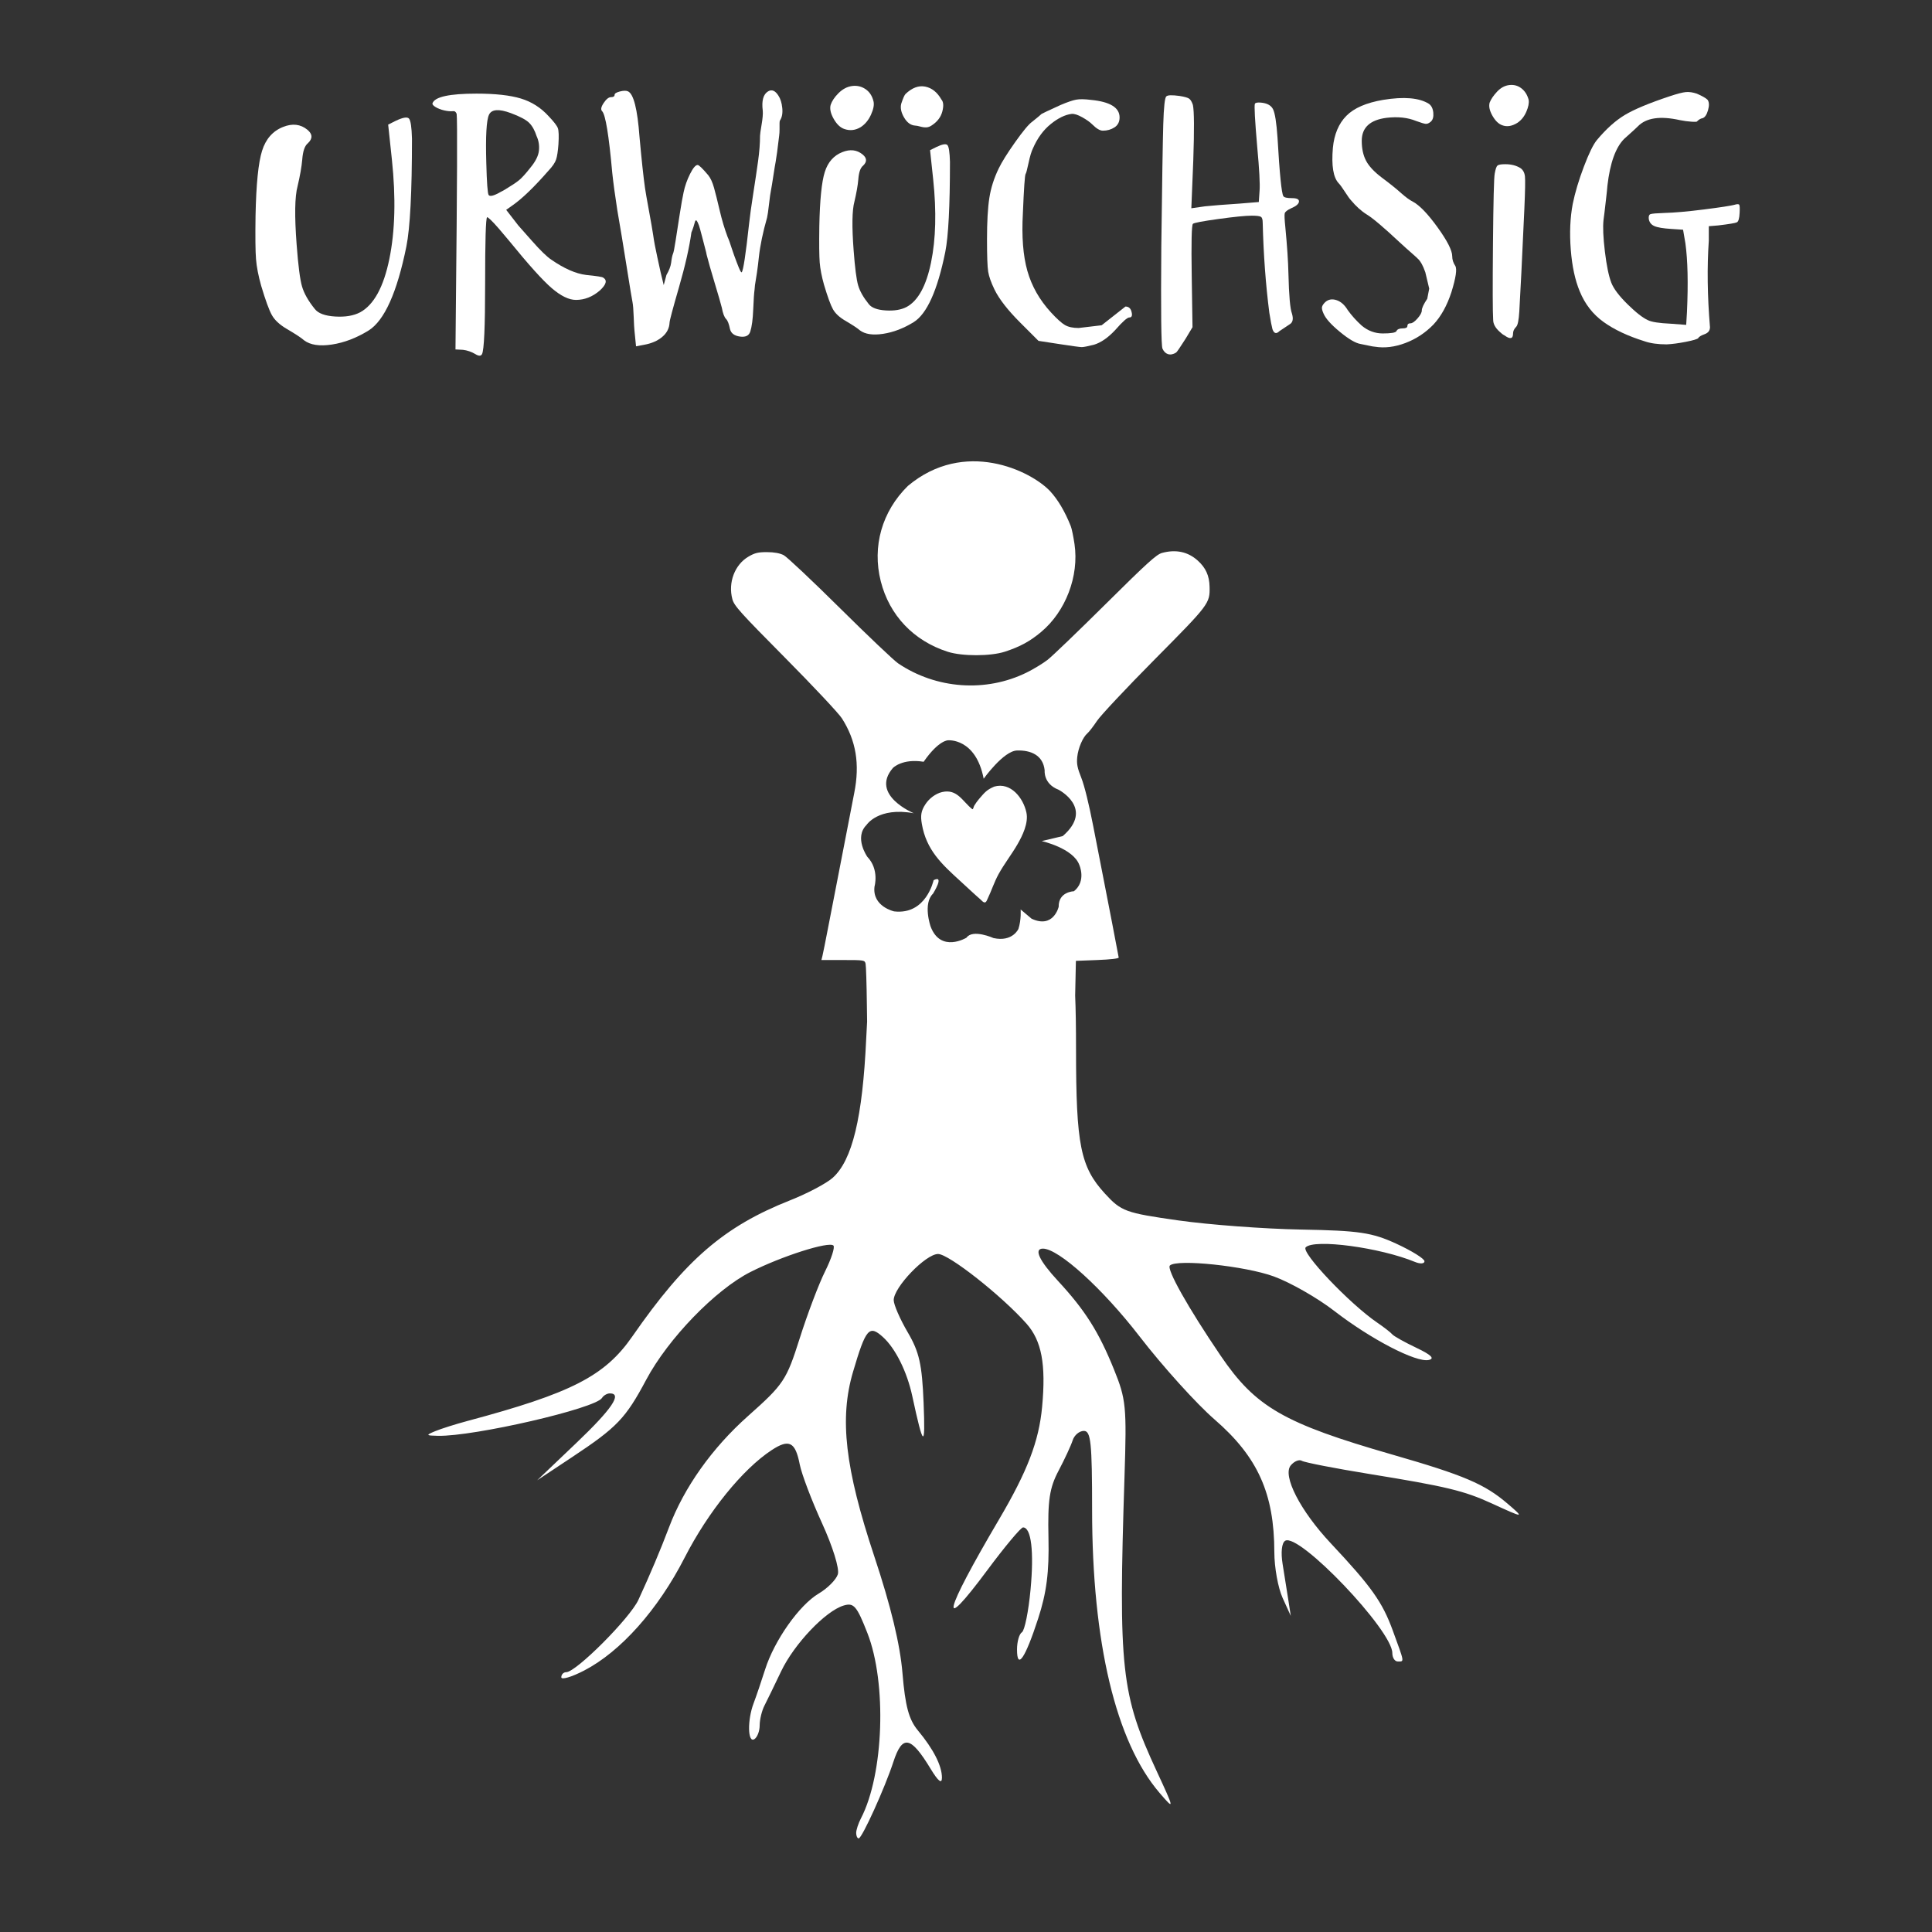 <?xml version="1.0" encoding="UTF-8" standalone="no"?><!DOCTYPE svg PUBLIC "-//W3C//DTD SVG 1.1//EN" "http://www.w3.org/Graphics/SVG/1.1/DTD/svg11.dtd"><svg width="100%" height="100%" viewBox="0 0 7087 7087" version="1.1" xmlns="http://www.w3.org/2000/svg" xmlns:xlink="http://www.w3.org/1999/xlink" xml:space="preserve" xmlns:serif="http://www.serif.com/" style="fill-rule:evenodd;clip-rule:evenodd;stroke-linejoin:round;stroke-miterlimit:2;"><rect x="0" y="0" width="7087" height="7087" fill="#333333" stroke="none"/><g><path d="M1115.54,1248.41c-10.277,-9.135 -31.974,-23.409 -65.089,-42.821c-25.122,-14.845 -42.822,-31.403 -53.099,-49.674c-10.277,-18.27 -23.409,-54.24 -39.396,-107.91c-10.277,-36.541 -16.558,-69.086 -18.842,-97.634c-2.283,-28.548 -2.854,-81.646 -1.712,-159.296c2.283,-115.334 10.277,-194.696 23.98,-238.089c13.703,-43.393 39.396,-72.511 77.079,-87.356c34.257,-13.703 63.947,-10.277 89.069,10.277c19.412,15.987 19.983,32.544 1.713,49.673c-11.419,9.135 -18.271,29.119 -20.555,59.95c-2.284,26.264 -7.993,58.809 -17.128,97.634c-10.278,37.683 -11.419,109.052 -3.426,214.108c5.709,76.508 12.275,127.609 19.698,153.302c7.422,25.693 23.124,53.384 47.104,83.074c12.561,15.987 37.397,25.122 74.509,27.406c37.113,2.284 67.659,-2.855 91.639,-15.416c50.244,-27.406 85.929,-92.495 107.054,-195.267c21.125,-102.772 24.266,-224.385 9.421,-364.841l-13.703,-128.465l27.406,-13.703c26.264,-12.561 42.536,-15.415 48.817,-8.564c6.28,6.852 9.991,31.403 11.133,73.653c0,195.267 -6.851,327.158 -20.554,395.673c-34.258,169.003 -80.505,271.775 -138.742,308.316c-44.535,27.406 -89.355,44.535 -134.461,51.386c-45.105,6.852 -79.077,1.713 -101.915,-15.416Z" style="fill:#fff;fill-rule:nonzero;"/><path d="M1743.78,1298.97c-14.304,-8.583 -29.562,-13.828 -45.774,-15.735l-27.179,-1.43l1.431,-155.92c4.768,-452.025 5.721,-688.05 2.86,-708.077c-2.86,-7.629 -7.152,-10.966 -12.874,-10.013c-9.536,0.954 -20.503,0 -32.9,-2.861c-12.398,-2.861 -22.888,-6.914 -31.47,-12.159c-8.583,-5.245 -12.398,-9.774 -11.444,-13.589c7.629,-23.841 61.51,-35.761 161.642,-35.761c68.662,-0 122.781,5.96 162.357,17.88c39.576,11.921 73.668,33.616 102.277,65.086c19.073,20.027 30.278,34.569 33.616,43.629c3.338,9.06 4.053,28.848 2.146,59.364c-1.907,25.748 -4.768,44.344 -8.583,55.788c-3.814,11.444 -12.874,24.794 -27.179,40.053c-52.45,60.079 -96.317,102.516 -131.602,127.31l-24.317,17.166l44.344,57.218c0.953,0.954 17.404,19.55 49.35,55.788c31.947,36.238 56.027,59.602 72.239,70.092c46.728,32.424 89.165,51.02 127.31,55.788c39.099,3.815 60.08,7.153 62.94,10.013c15.259,9.537 10.967,25.272 -12.874,47.206c-26.702,22.887 -55.788,34.331 -87.258,34.331c-25.748,-0 -55.311,-14.305 -88.688,-42.914c-33.377,-28.609 -85.351,-86.304 -155.92,-173.086c-13.351,-16.211 -26.225,-31.47 -38.622,-45.774c-12.397,-14.305 -22.411,-25.033 -30.04,-32.185c-7.629,-7.153 -11.92,-10.252 -12.874,-9.298c-4.768,4.768 -7.152,86.304 -7.152,244.608c-0,157.35 -3.815,243.178 -11.444,257.482c-3.814,7.629 -11.92,7.629 -24.318,0Zm108.715,-603.653c23.841,-14.304 41.007,-25.748 51.497,-34.331c10.49,-8.583 24.317,-23.841 41.483,-45.775c19.073,-22.887 29.563,-43.867 31.47,-62.94c1.907,-19.072 -0.954,-36.715 -8.583,-52.927c-6.675,-20.98 -15.735,-37.191 -27.178,-48.635c-11.444,-11.444 -33.855,-23.364 -67.232,-35.762c-43.867,-16.211 -70.569,-14.304 -80.106,5.722c-9.536,20.027 -12.874,79.152 -10.013,177.377c1.907,72.477 4.768,111.576 8.583,117.298c4.768,6.675 19.55,2.86 44.344,-11.444c7.629,-3.815 12.874,-6.676 15.735,-8.583Z" style="fill:#fff;fill-rule:nonzero;"/><path d="M2855.25,350.577c7.629,11.444 12.397,26.702 14.304,45.775c1.908,19.072 -0.953,34.33 -8.582,45.774c-0.954,1.907 -1.431,5.484 -1.431,10.729l0,21.456c0,9.06 -0.477,16.928 -1.43,23.603c-5.722,48.636 -10.013,80.582 -12.874,95.841c-1.908,9.536 -4.769,26.94 -8.583,52.211c-3.815,25.272 -6.676,42.676 -8.583,52.212c-1.907,8.583 -4.291,25.51 -7.152,50.781c-2.861,25.272 -5.245,41.722 -7.152,49.351c-15.259,53.404 -25.272,101.563 -30.04,144.476c-1.907,19.073 -4.291,38.384 -7.152,57.934c-2.861,19.549 -5.245,34.569 -7.153,45.059l-1.43,15.735c-1.907,13.351 -3.576,37.907 -5.007,73.669c-1.43,35.761 -5.006,62.701 -10.728,80.821c-4.768,15.258 -17.404,21.456 -37.907,18.596c-20.503,-2.861 -32.662,-11.921 -36.477,-27.179c-3.814,-19.073 -8.583,-31.47 -14.304,-37.192c-6.676,-6.675 -11.921,-20.503 -15.736,-41.483c-3.814,-15.259 -12.635,-45.775 -26.463,-91.55c-13.828,-45.774 -23.603,-80.105 -29.324,-102.993c-0.954,-5.721 -2.384,-11.92 -4.292,-18.595l-10.013,-38.623l-9.298,-35.046c-1.43,-5.245 -2.861,-10.013 -4.291,-14.305c-1.431,-4.291 -2.861,-7.867 -4.292,-10.728c-1.43,-2.861 -2.622,-5.007 -3.576,-6.437c-0.953,-1.431 -1.907,-2.146 -2.861,-2.146c-1.907,0 -3.337,1.908 -4.291,5.722c-0.954,3.815 -2.623,9.536 -5.007,17.166c-2.384,7.629 -5.006,14.781 -7.867,21.456c-7.629,55.311 -22.888,122.543 -45.775,201.695c-22.887,79.152 -34.331,122.066 -34.331,128.741c-0.953,20.98 -10.013,38.622 -27.178,52.927c-17.166,14.305 -39.1,23.841 -65.802,28.609l-30.039,5.722l-5.722,-57.218c-0.954,-7.629 -1.907,-24.556 -2.861,-50.782c-0.954,-26.225 -2.384,-44.105 -4.291,-53.642c-1.908,-8.582 -9.06,-51.973 -21.457,-130.171c-12.397,-78.199 -23.841,-147.337 -34.331,-207.417c-8.583,-55.311 -14.781,-101.085 -18.596,-137.324c-12.397,-138.277 -24.795,-213.615 -37.192,-226.012c-5.722,-5.722 -3.814,-15.735 5.722,-30.039c9.536,-14.305 18.596,-21.457 27.179,-21.457c8.582,-0 12.874,-2.861 12.874,-8.583c-0,-4.768 6.437,-8.821 19.311,-12.159c12.874,-3.338 22.649,-3.576 29.324,-0.715c20.98,8.583 35.285,64.847 42.914,168.794c7.629,83.92 14.305,145.906 20.026,185.959c1.908,13.351 6.676,40.768 14.305,82.252c7.629,41.483 12.874,71.761 15.735,90.834c2.861,20.98 7.867,47.682 15.02,80.105c7.152,32.424 11.205,51.02 12.159,55.788l11.443,47.205l10.014,-37.192c9.536,-16.212 15.258,-30.993 17.165,-44.344c1.907,-16.212 4.291,-27.655 7.152,-34.331c1.908,-3.814 5.007,-19.549 9.298,-47.205c4.292,-27.655 9.298,-59.841 15.02,-96.556c5.722,-36.715 10.49,-63.655 14.305,-80.821c4.768,-22.887 12.635,-45.298 23.602,-67.231c10.967,-21.934 20.265,-32.901 27.894,-32.901c4.768,0 17.642,12.398 38.622,37.192c8.583,10.49 15.736,25.987 21.457,46.49c5.722,20.503 12.636,48.159 20.742,82.967c8.106,34.807 17.881,67.469 29.324,97.986c1.908,3.814 4.292,9.775 7.153,17.881c2.861,8.106 5.483,15.973 7.867,23.602c2.384,7.629 5.245,15.974 8.583,25.033c3.338,9.06 6.437,17.404 9.298,25.033c2.861,7.629 5.483,14.305 7.867,20.027c2.384,5.721 4.53,10.251 6.437,13.589c1.908,3.338 3.338,4.53 4.292,3.576c5.722,-5.722 14.781,-65.324 27.179,-178.807c2.86,-26.702 7.867,-62.94 15.019,-108.715c7.153,-45.774 13.113,-85.827 17.881,-120.158c4.768,-34.331 7.152,-65.325 7.152,-92.98c0,-4.768 1.908,-18.358 5.722,-40.768c3.815,-22.411 5.245,-39.338 4.292,-50.781c-4.769,-37.192 1.907,-61.033 20.026,-71.523c13.351,-7.629 25.748,-2.384 37.192,15.735Z" style="fill:#fff;fill-rule:nonzero;"/><path d="M3357.34,460.722c-16.211,-0.954 -29.801,-10.728 -40.768,-29.324c-10.966,-18.596 -14.543,-35.523 -10.728,-50.782c6.675,-20.026 11.92,-31.946 15.735,-35.761c23.841,-22.887 47.92,-31.947 72.238,-27.179c24.318,4.769 44.106,20.504 59.364,47.205c7.629,8.583 8.821,23.126 3.576,43.629c-5.245,20.504 -17.881,37.431 -37.907,50.782c-6.675,4.768 -13.351,7.39 -20.026,7.867c-6.676,0.477 -14.305,-0.477 -22.888,-2.861c-8.582,-2.384 -14.781,-3.576 -18.596,-3.576Zm-258.912,12.874c-15.259,-4.768 -28.61,-17.165 -40.053,-37.192c-11.444,-20.026 -15.258,-37.192 -11.444,-51.496c4.768,-14.305 14.305,-28.609 28.609,-42.914c15.258,-15.258 31.947,-24.079 50.066,-26.463c18.119,-2.384 34.57,1.43 49.351,11.443c14.781,10.014 24.556,25.033 29.324,45.06c2.861,12.397 -0.238,28.609 -9.298,48.635c-9.059,20.027 -21.695,35.285 -37.907,45.775c-19.072,11.444 -38.622,13.828 -58.648,7.152Zm55.787,738.116c-8.582,-7.629 -26.701,-19.549 -54.357,-35.761c-20.98,-12.397 -35.761,-26.225 -44.344,-41.483c-8.583,-15.259 -19.55,-45.298 -32.901,-90.119c-8.582,-30.517 -13.827,-57.695 -15.735,-81.536c-1.907,-23.841 -2.384,-68.185 -1.43,-133.033c1.907,-96.317 8.583,-162.595 20.026,-198.833c11.444,-36.239 32.901,-60.557 64.371,-72.954c28.609,-11.443 53.404,-8.583 74.384,8.583c16.211,13.351 16.688,27.179 1.43,41.483c-9.536,7.629 -15.258,24.318 -17.165,50.066c-1.908,21.934 -6.676,49.113 -14.305,81.536c-8.583,31.47 -9.536,91.073 -2.861,178.807c4.768,63.894 10.252,106.57 16.45,128.026c6.199,21.457 19.312,44.583 39.338,69.378c10.49,13.351 31.232,20.98 62.225,22.887c30.993,1.907 56.503,-2.384 76.529,-12.874c41.96,-22.888 71.762,-77.245 89.404,-163.072c17.642,-85.828 20.265,-187.39 7.867,-304.688l-11.443,-107.284l22.887,-11.444c21.934,-10.49 35.523,-12.874 40.768,-7.152c5.245,5.722 8.344,26.225 9.298,61.51c0,163.072 -5.722,273.217 -17.165,330.435c-28.61,141.139 -67.232,226.966 -115.867,257.483c-37.192,22.887 -74.623,37.192 -112.291,42.913c-37.669,5.722 -66.04,1.431 -85.113,-12.874Z" style="fill:#fff;fill-rule:nonzero;"/><path d="M3883.75,1261.78l-74.384,-11.443l-67.232,-67.232c-45.774,-45.775 -77.244,-86.304 -94.41,-121.589c-12.397,-25.748 -20.026,-47.443 -22.887,-65.086c-2.861,-17.642 -4.291,-56.979 -4.291,-118.012c-0,-64.848 2.86,-115.629 8.582,-152.344c5.722,-36.715 17.166,-72.715 34.331,-108c11.444,-23.841 31.709,-56.264 60.795,-97.271c29.086,-41.006 49.827,-65.801 62.225,-74.383c19.072,-15.259 30.516,-24.795 34.331,-28.61c0.953,-0.953 24.317,-11.92 70.092,-32.9c24.795,-10.49 43.629,-16.927 56.503,-19.311c12.874,-2.384 30.755,-2.146 53.642,0.715c70.569,6.675 105.854,28.132 105.854,64.37c0,16.212 -6.199,28.371 -18.596,36.477c-12.397,8.106 -26.702,12.159 -42.914,12.159c-10.49,0 -23.364,-7.629 -38.622,-22.887c-8.583,-8.583 -20.98,-17.404 -37.192,-26.464c-16.212,-9.059 -29.086,-13.112 -38.622,-12.159c-23.841,2.861 -49.351,15.259 -76.53,37.192c-27.178,21.934 -48.874,51.497 -65.085,88.689c-5.722,11.443 -11.206,29.562 -16.451,54.357c-5.245,24.795 -8.821,38.146 -10.728,40.053c-2.861,3.814 -6.199,51.973 -10.013,144.476c-4.769,84.874 0.715,155.205 16.45,210.992c15.735,55.788 44.582,106.57 86.543,152.344c21.933,23.841 39.099,39.338 51.496,46.49c12.397,7.152 29.086,10.728 50.066,10.728l84.397,-10.013l87.258,-68.662c12.397,0 20.026,7.153 22.887,21.457c2.861,12.397 0,18.596 -8.582,18.596c-7.63,0 -24.795,15.258 -51.497,45.775c-26.702,28.609 -52.927,46.728 -78.675,54.357c-22.887,5.722 -37.669,8.583 -44.344,8.583c-6.676,-0 -34.808,-3.815 -84.397,-11.444Z" style="fill:#fff;fill-rule:nonzero;"/><path d="M4284.27,1298.97c-8.583,-2.861 -15.258,-9.536 -20.027,-20.026c-4.768,-10.49 -6.198,-135.894 -4.291,-376.211c2.861,-232.687 5.245,-381.455 7.152,-446.302c1.908,-64.848 5.722,-99.179 11.444,-102.993c4.768,-4.768 20.98,-5.245 48.636,-1.431c18.119,2.861 29.801,6.199 35.046,10.014c5.245,3.814 9.775,11.443 13.589,22.887c4.768,21.934 5.245,89.642 1.431,203.125l-7.153,175.946l50.066,-7.152c26.702,-2.861 69.139,-6.199 127.311,-10.013l70.092,-5.722l2.861,-41.484c1.908,-24.794 -0.953,-78.198 -8.582,-160.211c-8.583,-99.178 -11.444,-152.105 -8.583,-158.781c1.907,-3.814 9.059,-5.245 21.457,-4.291c22.887,1.907 37.907,10.013 45.059,24.318c7.152,14.304 12.636,49.112 16.45,104.423c7.629,132.556 14.782,204.079 21.457,214.569c2.861,4.768 13.351,7.152 31.47,7.152c18.119,0 26.702,4.292 25.748,12.874c-0.953,8.583 -10.49,16.689 -28.609,24.318c-14.304,6.676 -22.172,12.874 -23.602,18.596c-1.431,5.722 -0.715,22.411 2.145,50.066c6.676,69.616 10.491,126.834 11.444,171.655c1.907,80.106 6.199,128.741 12.874,145.907c5.722,19.072 3.338,31.946 -7.152,38.622l-38.622,25.748c-11.444,11.444 -20.027,9.06 -25.749,-7.152c-2.861,-10.49 -6.675,-30.517 -11.443,-60.079c-13.351,-103.947 -21.457,-214.092 -24.318,-330.436c-0,-11.444 -2.146,-18.596 -6.437,-21.457c-4.291,-2.861 -15.497,-4.291 -33.616,-4.291c-22.887,-0 -63.655,4.053 -122.304,12.159c-58.649,8.106 -89.88,14.066 -93.695,17.88c-4.768,4.769 -6.199,68.662 -4.291,191.682l2.861,187.39l-25.749,42.913c-20.026,31.47 -31.47,48.159 -34.331,50.066c-10.49,6.676 -20.503,8.583 -30.039,5.722Z" style="fill:#fff;fill-rule:nonzero;"/><path d="M5043.85,1271.79c-3.815,0 -12.159,-1.43 -25.033,-4.291c-12.874,-2.861 -22.172,-4.768 -27.894,-5.722c-18.119,-2.861 -43.391,-17.642 -75.814,-44.344c-32.424,-26.702 -52.451,-49.112 -60.08,-67.231c-4.768,-10.49 -6.675,-18.358 -5.722,-23.603c0.954,-5.245 4.769,-11.205 11.444,-17.881c11.444,-10.49 25.272,-13.112 41.483,-7.867c16.212,5.245 30.04,17.404 41.484,36.476c14.304,20.027 31.47,39.1 51.496,57.219c22.887,19.073 48.636,28.609 77.245,28.609c30.516,-0 47.205,-2.861 50.066,-8.583c2.861,-6.675 10.49,-10.013 22.887,-10.013c11.444,-0 17.166,-2.861 17.166,-8.583c-0,-6.675 3.814,-10.013 11.443,-10.013c6.676,0 15.259,-5.96 25.749,-17.881c10.49,-11.92 15.735,-21.695 15.735,-29.324c-0,-8.583 6.675,-22.887 20.026,-42.914l7.152,-37.192l-14.304,-60.079c-4.768,-13.351 -9.06,-23.364 -12.874,-30.04c-3.815,-6.675 -7.391,-11.92 -10.729,-15.735c-3.338,-3.814 -12.397,-12.158 -27.179,-25.033c-14.781,-12.874 -28.847,-25.509 -42.198,-37.907c-59.126,-55.311 -99.655,-89.642 -121.589,-102.993c-20.026,-12.397 -39.576,-30.039 -58.649,-52.927c-3.814,-3.814 -10.967,-13.827 -21.457,-30.039c-10.49,-16.212 -18.119,-26.702 -22.887,-31.47c-20.026,-20.98 -27.179,-64.371 -21.457,-130.172c4.768,-49.589 21.219,-88.688 49.351,-117.297c28.132,-28.609 73.192,-48.159 135.178,-58.649c76.291,-12.397 132.079,-7.629 167.364,14.304c9.536,6.676 15.02,17.643 16.45,32.901c1.431,15.258 -1.669,26.225 -9.298,32.901c-6.675,5.721 -12.874,8.344 -18.596,7.867c-5.722,-0.477 -17.642,-4.053 -35.761,-10.728c-30.517,-12.398 -66.278,-16.212 -107.285,-11.444c-61.032,7.629 -91.549,35.761 -91.549,84.397c0,28.609 5.245,52.927 15.735,72.953c10.49,20.027 29.563,40.53 57.218,61.51c29.563,21.934 53.881,41.483 72.954,58.649c16.212,14.304 30.039,24.317 41.483,30.039c24.795,13.351 55.073,44.821 90.834,94.41c35.762,49.59 53.642,84.874 53.642,105.854c0,12.398 3.815,24.318 11.444,35.762c6.675,11.443 1.907,43.39 -14.305,95.84c-16.211,49.59 -38.145,89.166 -65.801,118.728c-29.562,30.517 -63.893,53.166 -102.993,67.947c-39.099,14.782 -76.291,19.311 -111.575,13.589Z" style="fill:#fff;fill-rule:nonzero;"/><path d="M5510.18,459.292c-13.351,-4.769 -25.272,-16.451 -35.762,-35.047c-10.49,-18.596 -13.827,-34.569 -10.013,-47.92c4.768,-12.397 13.828,-25.748 27.179,-40.053c13.351,-14.304 28.371,-22.41 45.059,-24.317c16.689,-1.908 31.47,2.145 44.344,12.158c12.875,10.014 21.696,24.08 26.464,42.199c1.907,11.444 -0.954,25.987 -8.583,43.629c-7.629,17.642 -18.596,31.232 -32.9,40.768c-20.027,12.397 -38.623,15.258 -55.788,8.583Zm-8.583,758.142c-16.212,-14.305 -24.318,-29.086 -24.318,-44.344c-1.907,-27.656 -2.145,-120.635 -0.715,-278.939c1.431,-158.304 3.576,-244.132 6.437,-257.483c2.861,-16.211 6.199,-25.986 10.013,-29.324c3.815,-3.338 13.351,-5.007 28.609,-5.007c21.934,0 40.53,4.769 55.788,14.305c9.537,6.675 15.02,16.927 16.451,30.755c1.43,13.828 0.715,53.165 -2.146,118.013c-8.583,189.774 -14.781,315.654 -18.596,377.64c-1.907,31.47 -5.722,50.066 -11.444,55.788c-7.629,7.629 -11.443,15.735 -11.443,24.318c-0,20.026 -10.49,22.41 -31.47,7.152c-5.722,-2.861 -11.444,-7.152 -17.166,-12.874Z" style="fill:#fff;fill-rule:nonzero;"/><path d="M6032.29,1251.77c-61.033,-19.073 -111.099,-42.675 -150.198,-70.808c-39.099,-28.132 -68.185,-65.562 -87.258,-112.291c-17.166,-41.006 -28.132,-92.026 -32.901,-153.058c-4.768,-61.033 -2.384,-116.821 7.153,-167.364c8.582,-41.96 22.172,-87.496 40.768,-136.609c18.596,-49.112 34.569,-81.774 47.92,-97.986c34.331,-41.006 68.662,-71.761 102.993,-92.264c34.331,-20.504 88.688,-43.153 163.072,-67.947c28.609,-9.537 48.874,-14.782 60.795,-15.735c11.92,-0.954 25.033,0.953 39.337,5.722c20.026,8.582 33.377,16.211 40.053,22.887c5.722,8.583 6.199,21.218 1.43,37.907c-4.768,16.689 -11.443,26.463 -20.026,29.324c-6.676,0.954 -13.351,4.769 -20.026,11.444c-0,1.907 -6.914,2.384 -20.742,1.431c-13.828,-0.954 -27.894,-2.861 -42.199,-5.722c-72.476,-16.212 -123.973,-8.583 -154.489,22.887c-5.722,5.722 -15.258,14.543 -28.609,26.463c-13.351,11.921 -20.503,18.358 -21.457,19.312c-31.47,31.47 -51.973,88.688 -61.51,171.655c-0.953,12.397 -2.622,28.609 -5.006,48.635c-2.384,20.026 -4.292,36.477 -5.722,49.351c-1.431,12.874 -2.623,22.172 -3.576,27.894c-2.861,25.748 -1.192,64.37 5.006,115.867c6.199,51.496 14.067,89.642 23.603,114.436c8.583,21.934 28.371,48.159 59.364,78.676c30.993,30.516 56.026,50.066 75.099,58.648c13.351,6.676 41.006,10.967 82.966,12.874l57.219,4.292l2.861,-47.205c4.768,-105.854 2.861,-189.774 -5.722,-251.761l-8.583,-50.066l-42.914,-2.861c-30.516,-1.907 -51.496,-5.483 -62.94,-10.728c-11.443,-5.245 -18.119,-14.066 -20.026,-26.464c-0.954,-9.536 1.192,-15.258 6.437,-17.165c5.245,-1.907 22.172,-3.338 50.781,-4.291c37.192,-0.954 85.828,-5.245 145.907,-12.875c60.079,-7.629 97.271,-13.35 111.575,-17.165c9.537,-2.861 15.259,-2.861 17.166,-0c1.907,2.861 2.384,12.874 1.43,30.04c-0.953,20.026 -4.291,31.47 -10.013,34.331c-5.722,2.86 -28.609,6.675 -68.662,11.443l-34.331,2.861l0,52.927c-6.675,97.271 -5.245,203.125 4.292,317.562c-0,12.397 -6.676,20.98 -20.027,25.748c-13.351,4.768 -20.98,9.536 -22.887,14.304c-3.815,3.815 -19.073,8.345 -45.775,13.59c-26.702,5.245 -50.066,8.344 -70.092,9.298c-32.424,-0 -59.603,-3.815 -81.536,-11.444Z" style="fill:#fff;fill-rule:nonzero;"/></g><path d="M3180.76,3747.45c-0.341,-17.23 -0.601,-38.46 -0.92,-64.927c-0.885,-73.479 -2.989,-139.747 -4.67,-147.262c-2.982,-13.318 -5.071,-13.663 -82.547,-13.663l-79.488,-0l3.75,-14.939c2.062,-8.217 11.758,-56.722 21.545,-107.79c9.788,-51.068 24.556,-127.009 32.819,-168.759c8.262,-41.75 23.632,-120.998 34.157,-176.108c10.524,-55.109 23.209,-120.63 28.19,-145.603c21.028,-105.424 6.63,-192.176 -45.377,-273.41c-11.761,-18.37 -105.335,-118.113 -207.943,-221.652c-165.771,-167.275 -187.372,-191.298 -193.845,-215.58c-16.208,-60.8 8.642,-126.372 59.098,-155.942c23.166,-13.576 35.558,-16.568 68.156,-16.456c26.267,0.103 47.083,3.868 61.096,11.091c11.69,6.025 104.601,93.531 206.47,194.457c101.869,100.927 197.851,192.036 213.294,202.466c139.83,94.439 322.314,107.334 472.034,33.357c24.951,-12.329 59.269,-33.2 76.26,-46.379c16.992,-13.18 112.876,-105.29 213.075,-204.689c151.737,-150.526 186.239,-181.83 206.47,-187.335c51.096,-13.903 95.273,-4.437 131.335,28.143c29.328,26.496 42.352,55.324 43.255,95.742c1.373,61.442 -0.888,64.437 -201.824,267.197c-102.607,103.539 -197.603,204.759 -211.104,224.933c-13.5,20.175 -29.132,40.487 -34.737,45.139c-16.979,14.092 -34.448,54.548 -37.771,87.472c-2.541,25.186 0.344,39.796 15.079,76.764c11.067,27.733 28.124,96.867 43.452,176.107c13.878,71.748 30.406,156.411 36.728,188.14c13.143,65.962 55.465,285.391 56.806,294.524c0.537,3.653 -30.575,7.283 -78.053,9.109l-78.944,3.037l-2.713,127.506c2.175,49.372 3.168,114.38 3.197,197.932c0.112,349.895 16.232,430.33 105.727,527.984c60.104,65.586 74.997,71.047 268.979,98.631c112.943,16.06 315.977,31.193 451.184,33.629c212.587,3.836 259.795,10.86 349.058,51.931c56.773,26.124 103.236,55.083 103.251,64.353c0.013,9.265 -15.463,10.458 -34.391,2.654c-128.964,-53.225 -369.646,-85.474 -401.344,-53.778c-18.289,18.291 160.791,206.798 262.421,276.236c25.028,17.1 49.931,36.49 55.34,43.089c5.407,6.601 45.232,28.829 88.5,49.399c54.452,25.889 68.253,39.603 44.834,44.555c-46.497,9.834 -212.536,-76.471 -346.492,-180.096c-61.239,-47.373 -160.865,-104.235 -221.391,-126.359c-105.324,-38.501 -356.533,-64.858 -381.376,-40.015c-12.998,12.999 67.163,155.432 185.779,330.102c128.622,189.405 231.415,248.654 630.967,363.682c262.284,75.511 337.77,107.676 422.012,179.827c62.938,53.906 61.648,53.877 -58.696,-1.283c-100.894,-46.246 -166.462,-62.014 -447.458,-107.601c-126.951,-20.597 -238.786,-42.371 -248.522,-48.388c-9.733,-6.021 -28.078,1.561 -40.76,16.845c-31.229,37.628 34.918,166.372 146.702,285.524c149.48,159.336 189.222,215.244 227.555,320.119c44.117,120.697 42.97,113.471 18.011,113.471c-10.815,0 -19.665,-13.892 -19.665,-30.873c-0,-83.444 -343.007,-442.731 -393.107,-411.766c-12.53,7.749 -16.323,42.372 -9.344,85.257c6.467,39.719 15.864,98.766 20.878,131.216l9.12,59l-30.108,-66.175c-16.56,-36.395 -30.158,-111.621 -30.218,-167.167c-0.223,-215.373 -60.666,-349.729 -219.004,-486.9c-66.43,-57.549 -190.392,-194.808 -275.472,-305.018c-135.232,-175.178 -296.795,-321.906 -354.452,-321.906c-34.192,0 -13.663,43.891 55.483,118.625c99.18,107.194 149.129,186.137 204.922,323.875c44.666,110.263 47.218,136.053 38.928,393.332c-22.789,707.245 -12.71,799.335 118.38,1081.67c65.471,141.01 65.836,143.889 9.945,78.667c-160.302,-187.053 -247.083,-551.23 -247.208,-1037.42c-0.059,-247.351 -4.515,-290.084 -30.192,-290.084c-16.564,0 -35.044,15.488 -41.066,34.417c-6.022,18.929 -29.299,69.142 -51.728,111.584c-33.265,62.947 -40.094,108.25 -37.058,245.846c2.784,126.151 -6.758,200.905 -37.846,296.5c-47.716,146.722 -77.518,190.26 -77.518,113.247c-0,-28.566 8.1,-56.946 18.001,-63.065c9.901,-6.121 24.114,-76.363 31.586,-156.097c13.157,-140.408 2.564,-228.432 -27.491,-228.432c-8.024,0 -67.164,70.771 -131.425,157.269c-180.166,242.51 -161.09,160.562 43.475,-186.768c104.092,-176.737 146.128,-286.532 157.879,-412.366c14.638,-156.756 -1.617,-243.095 -57.613,-306.024c-91.647,-102.994 -284.832,-255.11 -323.984,-255.11c-45.317,-0 -162.761,122.137 -162.761,169.265c-0,16.627 23.121,69.683 51.379,117.903c42.444,72.424 52.582,117.499 58.291,259.169c6.833,169.57 -0.636,165.048 -41.562,-25.171c-19.302,-89.709 -61.686,-174.925 -107.724,-216.589c-50.461,-45.667 -62.633,-31.454 -109.703,128.089c-50.298,170.486 -29.222,353.356 77.87,675.66c61.362,184.673 94.77,323.192 103.661,429.805c10.026,120.209 23.319,169.582 56.365,209.339c57.445,69.112 88.439,130.03 88.349,173.652c-0.059,24.152 -13.581,13.432 -41.808,-33.123c-72.847,-120.147 -103.492,-125.669 -136.438,-24.584c-30.832,94.595 -115.024,280.25 -127.09,280.25c-5.091,-0 -9.256,-8.965 -9.256,-19.934l-0.003,0c-0,-10.96 7.988,-35.3 17.75,-54.083c83.618,-160.876 95.198,-495.989 23.465,-679.016c-39.153,-99.898 -49.847,-112.302 -87.171,-101.113c-66.561,19.955 -181.559,141.005 -229.442,241.516c-23.965,50.305 -51.455,106.831 -61.088,125.614c-9.633,18.781 -17.514,51.448 -17.514,72.588c0,21.142 -8.849,43.91 -19.667,50.595c-24.313,15.026 -25.938,-70.13 -2.515,-131.825c9.434,-24.846 28.386,-80.575 42.118,-123.842c33.92,-106.876 125.481,-236.57 196.725,-278.655c32.298,-19.078 63.837,-50.8 70.087,-70.494c6.458,-20.346 -18.573,-101.301 -57.971,-187.495c-38.134,-83.429 -74.915,-180.35 -81.736,-215.38c-16.171,-83.052 -38.931,-94.738 -102.891,-52.83c-106.623,69.862 -233.407,226.517 -319.483,394.755c-97.57,190.703 -234.665,344.63 -368.75,414.024c-45.971,23.792 -83.583,34.854 -83.583,24.583c-0,-10.268 8.137,-18.674 18.081,-18.674c36.078,-0 233.779,-198.14 264.782,-265.368c43.599,-94.545 81.315,-183.872 112.156,-265.632c55.337,-146.7 158.114,-291.466 290.384,-409.021c130.404,-115.895 140.566,-131.182 189.111,-284.477c28.217,-89.101 70.088,-199.67 93.049,-245.707c22.96,-46.039 36.774,-88.679 30.698,-94.755c-16.331,-16.331 -190.05,39.047 -304.634,97.11c-128.351,65.042 -301.745,244.288 -382.04,394.937c-75.743,142.108 -106.795,174.528 -272.254,284.244l-127.833,84.766l142.583,-135.885c131.558,-125.377 170.571,-182.878 124.077,-182.878c-10.178,-0 -23.172,7.548 -28.875,16.778c-23.898,38.668 -469.283,141.468 -601.619,138.861c-44.721,-0.892 -45.61,-2.441 -9.832,-17.216c21.633,-8.93 74.733,-25.716 118,-37.291c382.038,-102.199 503.871,-164.705 604.93,-310.353c195.277,-281.437 336.585,-403.304 578.682,-499.065c62.913,-24.885 133.085,-61.952 155.938,-82.372c72.139,-64.459 109.771,-220.576 123.098,-510.674c0.981,-21.336 2.088,-42.265 3.296,-62.469Zm171.472,-764.223c0,0 -162.268,-66.806 -76.804,-166.185c0,0 34.046,-35.527 112.698,-22.688c55.62,-80.1 89.708,-78.769 89.708,-78.769c-0,-0 101.556,-9.2 130.518,140.976c0,-0 72.595,-102.082 122.383,-103.587c49.788,-1.505 95.467,16.687 101.324,72.838c0,-0 -5.625,49.283 51.051,71.109c0,0 132.437,68.423 15.215,170.033l-77.085,18.325c0,0 115.768,25.832 138.065,87.816c-0,0 26.605,58.988 -19.95,96.244c0,-0 -56.889,1.01 -55.883,56.948c-0,0 -18.752,81.384 -99.463,43.673l-40.098,-33.859c0,0 2.877,37.553 -8.076,71.268c0,0 -21.242,48.976 -91.445,33.661c-0,-0 -76.259,-34.216 -99.141,-1.322c0,-0 -94.689,57.24 -131.627,-41.232c-0,0 -29.125,-83.375 8.888,-120.323c-0,-0 44.584,-70.877 2.144,-49.417c-0,0 -26.978,128.203 -144.794,114.456c-0,-0 -81.188,-17.825 -71.917,-91.377c0,0 18.192,-62.34 -26.421,-108.87c-0,0 -49.536,-70.357 -2.976,-116.743c-0,-0 42.811,-67.099 173.686,-42.975Zm294.969,-97.866c-27.469,11.851 -34.219,20.306 -55.767,45.315c-6.645,7.711 -12.415,16.197 -17.823,24.849c-2.554,4.086 -3.624,15.436 -7.365,12.443c-35.901,-28.714 -54.882,-75.179 -110.348,-62.547c-12.373,2.818 -24.106,8.976 -34.41,16.492c-10.449,7.622 -19.676,17.32 -26.837,28.182c-16.765,25.429 -18.156,42.829 -13.138,72.232c16.318,95.601 72.783,147.441 140.929,209.47c24.85,22.618 49.161,45.861 74.512,67.897c4.778,4.153 9.478,11.074 15.743,10.554c5.263,-0.436 7.449,-7.855 9.783,-12.673c14.401,-29.736 24.378,-61.674 40.245,-90.628c20.828,-38.01 47.883,-72.197 69.544,-109.722c17.909,-31.024 41.19,-77.934 32.792,-116.85c-11.631,-53.904 -57.983,-112.271 -117.86,-95.014Zm-170.52,-494.516c-125.159,-39.912 -214.391,-133.863 -245.897,-258.9c-32.113,-127.443 4.455,-255.88 99.483,-349.421c207.726,-174.105 450.37,-56.078 521.452,18.867c28.983,31.306 54.955,75.228 76.233,128.923c3.498,8.826 9.627,38.399 13.622,65.719c17.144,117.244 -32.404,247.196 -122.994,322.586c-41.38,34.437 -76.515,53.534 -132.008,71.751c-52.415,17.207 -156.681,17.442 -209.891,0.476l-0,-0.001Z" style="fill:#fff;"/></svg>